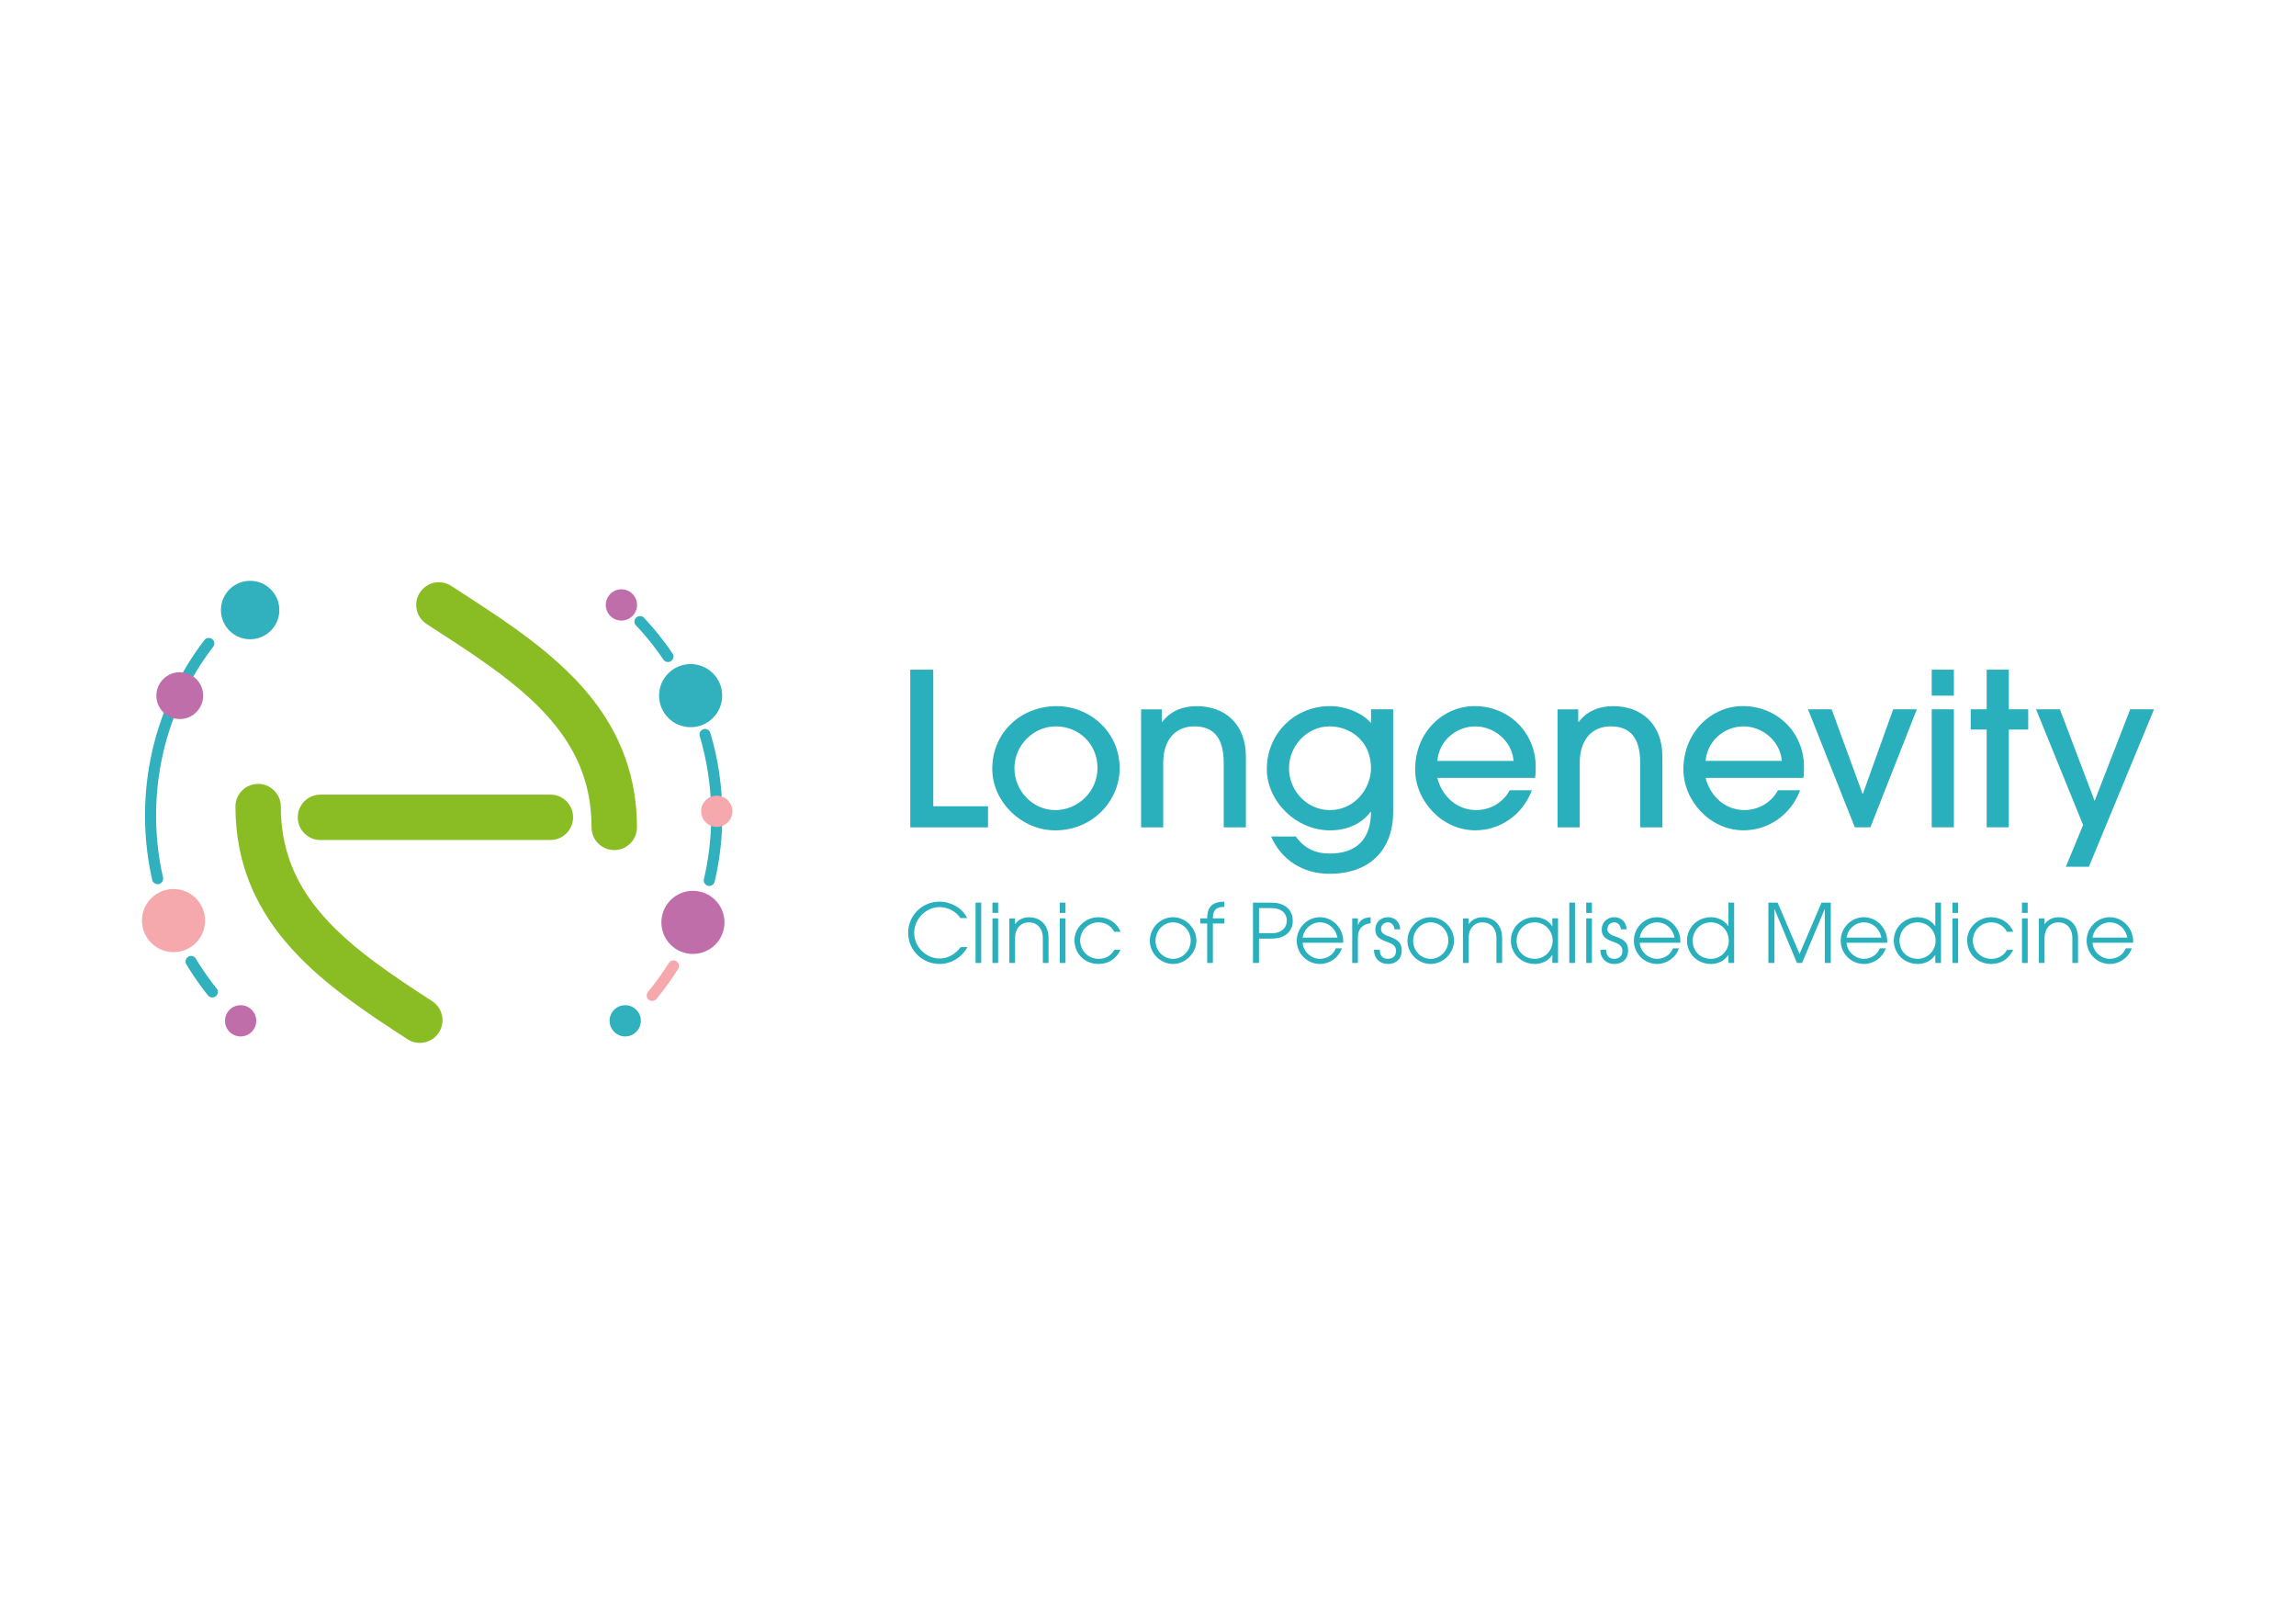 <svg xmlns="http://www.w3.org/2000/svg" data-name="Vrstva 2" viewBox="0 0 841.89 595.28"><g fill="#31b0bd"><path d="M79.43 362.4c-2.77-3.47-5.32-7.13-7.62-10.94a2.022 2.022 0 0 0-2.78-.69c-.96.58-1.27 1.82-.69 2.78 2.4 3.97 5.04 7.77 7.92 11.38.7.87 1.97 1.02 2.85.32.87-.7 1.02-1.97.32-2.85Zm177.14-92.54c2.74 9.22 4.22 18.98 4.22 29.1 0 8.03-.93 15.85-2.69 23.34-.26 1.09.42 2.18 1.51 2.43 1.09.26 2.18-.42 2.44-1.51 1.83-7.79 2.8-15.92 2.8-24.27 0-10.51-1.53-20.67-4.39-30.25a2.027 2.027 0 0 0-2.52-1.36 2.027 2.027 0 0 0-1.36 2.52Zm-23.38-40.59c3.67 3.9 7.03 8.09 10.05 12.54.63.93 1.89 1.17 2.81.54.93-.63 1.17-1.89.54-2.81-3.14-4.62-6.64-8.98-10.45-13.04-.77-.82-2.05-.86-2.86-.09-.82.77-.85 2.05-.09 2.86Zm-173.41 92.4c-1.66-7.3-2.54-14.9-2.54-22.71 0-23.26 7.8-44.68 20.92-61.82.68-.89.51-2.16-.38-2.84-.89-.68-2.16-.51-2.84.38-13.64 17.82-21.76 40.11-21.76 64.28 0 8.11.91 16.02 2.64 23.61a2.037 2.037 0 0 0 2.43 1.53 2.037 2.037 0 0 0 1.53-2.43Z"/><circle cx="91.72" cy="223.65" r="10.71"/><circle cx="229.25" cy="374.25" r="5.73"/><circle cx="253.24" cy="255.03" r="11.57"/></g><g fill="#c06eaa"><circle cx="65.92" cy="255.03" r="8.58"/><circle cx="88.23" cy="374.25" r="5.73"/><circle cx="227.86" cy="221.78" r="5.73"/><circle cx="254.08" cy="338.16" r="11.57"/></g><path d="M245.25 353.04c-2.33 3.7-4.89 7.25-7.66 10.61-.71.86-.59 2.14.27 2.85s2.14.59 2.85-.27c2.88-3.5 5.54-7.18 7.97-11.03.6-.95.31-2.2-.64-2.79-.95-.6-2.2-.31-2.79.64Z" fill="#f5a9ac"/><circle cx="262.82" cy="297.43" r="5.73" fill="#f5a9ac"/><circle cx="63.63" cy="337.5" r="11.57" fill="#f5a9ac"/><g fill="#8abd24"><path d="M156.41 228.76c7.96 5.15 15.83 10.19 23.09 15.41 5.45 3.91 10.55 7.93 15.1 12.15 3.41 3.16 6.51 6.44 9.23 9.87 4.08 5.15 7.32 10.61 9.56 16.67 2.24 6.06 3.51 12.75 3.52 20.48 0 4.59 3.72 8.32 8.32 8.32s8.32-3.72 8.32-8.32c0-5.68-.57-11.07-1.64-16.17-1.88-8.92-5.33-16.92-9.84-24.03-3.38-5.34-7.35-10.19-11.69-14.66-6.52-6.71-13.87-12.6-21.53-18.08-7.66-5.48-15.62-10.57-23.39-15.6-3.86-2.5-9.01-1.4-11.5 2.46-2.5 3.86-1.4 9.01 2.46 11.5ZM86.33 295.7c0 5.38.51 10.5 1.48 15.36 1.69 8.5 4.81 16.18 8.91 23.05 3.08 5.16 6.71 9.87 10.7 14.23 5.99 6.54 12.8 12.29 19.94 17.61 7.15 5.33 14.64 10.24 22.06 15.05 3.86 2.5 9.01 1.4 11.5-2.46 2.5-3.86 1.4-9.01-2.46-11.5-7.48-4.85-14.79-9.65-21.47-14.65-5.01-3.75-9.68-7.62-13.82-11.68-3.11-3.04-5.92-6.19-8.38-9.49-3.7-4.94-6.62-10.19-8.65-16-2.02-5.81-3.17-12.19-3.17-19.51 0-4.59-3.72-8.32-8.32-8.32s-8.32 3.72-8.32 8.32Z"/><path d="M117.5 307.96h84.32c4.59 0 8.32-3.72 8.32-8.32s-3.72-8.32-8.32-8.32H117.5c-4.59 0-8.32 3.72-8.32 8.32s3.72 8.32 8.32 8.32"/></g><path d="M333.77 303.32v-57.8h8.44v50.07h20.07v7.73h-28.51Zm53.11 1.1c-12.18 0-23.04-10.39-23.04-22.57 0-13.2 10.39-22.96 23.67-22.96 11.95 0 23.2 9.37 23.04 23.12-.16 11.56-9.84 22.42-23.67 22.42Zm.24-38.12c-8.12 0-15.15 6.87-15.15 15.31s6.8 15.39 15 15.39 15.46-6.72 15.46-15.47-6.79-15.23-15.31-15.23Zm61.59 37.02v-23.59c0-9.14-3.59-13.43-10.78-13.43s-11.4 5.23-11.4 13.36v23.67h-8.12v-43.27h7.58v4.61h.16c3.2-4.14 7.66-5.78 12.65-5.78 10.39 0 18.04 6.56 18.04 18.51v25.93h-8.12Zm53.85-5.7c-3.36 4.53-8.75 6.8-14.92 6.8-12.42 0-23.12-10.7-23.12-22.42 0-13.04 10.15-23.12 23.2-23.12 5.62 0 11.56 2.34 15 6.17v-5h8.12v37.57c0 14.06-8.67 22.73-23.35 22.73-9.92 0-17.73-5.23-21.4-13.67h9.06c3.05 4.29 7.11 6.25 12.42 6.25 9.92 0 15.15-5.39 15.15-15.31h-.16Zm.16-15.93c0-10.15-7.73-15.39-15.23-15.39-8.05 0-14.84 6.95-14.84 15.39S479.52 297 487.57 297c9.45 0 15.15-8.28 15.15-15.31Zm24.31 3.51c1.87 7.19 7.58 11.79 14.22 11.79 5.08 0 9.84-2.66 12.34-7.27h8.12c-3.36 8.91-11.48 14.69-20.78 14.69-12.18 0-22.03-10.78-22.03-22.34 0-13.67 10.31-23.2 21.79-23.2 12.73 0 22.42 9.84 22.42 22.26 0 1.33 0 2.58-.23 4.06h-35.85Zm27.97-6.24c-.62-7.34-7.11-12.65-14.06-12.65s-13.28 5.23-13.9 12.65H555Zm46.43 24.36v-23.59c0-9.14-3.59-13.43-10.78-13.43s-11.4 5.23-11.4 13.36v23.67h-8.12v-43.27h7.58v4.61h.16c3.2-4.14 7.66-5.78 12.65-5.78 10.39 0 18.04 6.56 18.04 18.51v25.93h-8.12Zm23.97-18.12c1.87 7.19 7.58 11.79 14.21 11.79 5.08 0 9.84-2.66 12.34-7.27h8.12c-3.36 8.91-11.48 14.69-20.78 14.69-12.18 0-22.02-10.78-22.02-22.34 0-13.67 10.31-23.2 21.79-23.2 12.73 0 22.42 9.84 22.42 22.26 0 1.33 0 2.58-.23 4.06H625.4Zm27.96-6.24c-.62-7.34-7.11-12.65-14.06-12.65s-13.28 5.23-13.9 12.65h27.96Zm26.77 24.36-17.18-43.27h8.67l11.32 30.93h.16l11.09-30.93h8.67l-17.03 43.27h-5.7Zm28.19-48.27v-9.53h8.12v9.53h-8.12Zm0 48.27v-43.27h8.12v43.27h-8.12Zm20.15 0v-35.85h-5.86v-7.42h5.86v-14.53h8.12v14.53h7.11v7.42h-7.11v35.85h-8.12Zm29.03 14.45 6.33-15.31-17.26-42.41h8.75l12.73 33.59 13.04-33.59h8.75l-23.9 57.72h-8.44Zm-402.76 29.46c-2.15 3.85-6 6.18-10.18 6.18-6.3 0-11.56-4.99-11.56-11.41s5.17-11.44 11.53-11.44c4.09 0 8.36 2.36 10.12 6.03h-2.48c-1.7-2.54-4.69-4.03-7.67-4.03-4.93 0-9.29 4.36-9.29 9.47s4.36 9.38 9.32 9.38c3.02 0 5.73-1.52 7.74-4.18h2.48Zm2.97 5.8v-22.1h2.09v22.1h-2.09Zm6.2-18.34v-3.76H366v3.76h-2.09Zm0 18.34V336.7H366v16.33h-2.09Zm18.48 0v-9.11c0-3.67-2.21-5.76-5.08-5.76-3.17 0-5.11 2.42-5.11 5.62v9.26h-2.09v-16.33h2.09v2.09h.06c1.05-1.58 2.9-2.51 5.02-2.51 4.51 0 7.2 3.1 7.2 7.64v9.11h-2.09Zm6.2-18.34v-3.76h2.09v3.76h-2.09Zm0 18.34V336.7h2.09v16.33h-2.09Zm22.3-4.81c-1.67 3.31-4.33 5.19-8.12 5.19-4.87 0-8.78-3.61-8.78-8.72 0-4.48 3.94-8.42 8.78-8.42 3.58 0 6.78 2 8.12 5.35h-2.3c-1.22-2.27-3.4-3.46-5.76-3.46-3.76 0-6.75 2.96-6.75 6.66s2.96 6.72 6.75 6.72c2.48 0 4.6-1.14 5.76-3.31h2.3Zm10.73-3.26c0-4.81 3.88-8.69 8.51-8.69s8.57 4 8.57 8.57-3.97 8.57-8.57 8.57-8.51-3.91-8.51-8.45Zm14.99-.2c0-3.55-2.87-6.6-6.48-6.6s-6.42 3.08-6.42 6.78 2.9 6.6 6.45 6.6 6.45-3.05 6.45-6.78Zm6.04 8.27v-14.45h-2.54v-1.88h2.54c0-4.48 2.12-6.06 6.27-6.15v1.94h-.06c-2.9 0-4.12 1.19-4.12 4.09v.12h4.18v1.88h-4.18v14.45h-2.09Zm16.79 0v-22.1h6.69c6.09 0 7.91 3.61 7.91 6.66s-1.91 6.54-7.94 6.54h-4.45v8.9h-2.21Zm7.14-10.9c3.08 0 5.26-1.85 5.26-4.6 0-2.21-1.4-4.6-5.73-4.6h-4.45v9.2h4.93Zm11.06 3.49c.18 3.26 3.17 5.91 6.33 5.91 2.54 0 4.96-1.46 5.85-3.85h2.21c-1.26 3.53-4.54 5.73-8.03 5.73-4.63 0-8.51-3.76-8.51-8.54s3.91-8.6 8.48-8.6c4.9 0 8.57 4.21 8.57 8.72 0 .21-.03.42-.03.63h-14.87Zm12.75-1.88c-.6-3.29-3.2-5.58-6.42-5.58-3.05 0-5.76 2.21-6.33 5.58h12.75Zm5.44 9.29V336.7h2.09v2.36h.06c.72-1.7 1.97-2.63 4.6-2.78v2.21h-.03c-3.02.3-4.63 2.27-4.63 4.9v9.65h-2.09Zm15.49-12.31c-.12-1.58-1.11-2.57-2.45-2.57s-2.48 1.05-2.48 2.45c0 1.2.84 2.03 2.84 2.69 3.97 1.31 4.75 2.9 4.75 5.23 0 2.99-2 4.9-5.14 4.9-2.81 0-5.02-2-5.02-5.11v-.12h2.09c.03 2.18 1.16 3.34 2.93 3.34 1.88 0 3.05-1.05 3.05-2.93 0-1.58-1.01-2.45-2.9-3.14-2.87-1.05-4.69-1.85-4.69-4.66 0-2.63 1.97-4.54 4.66-4.54 2.45 0 4.45 1.85 4.45 4.45h-2.09Zm4.76 4.24c0-4.81 3.88-8.69 8.51-8.69s8.57 4 8.57 8.57-3.97 8.57-8.57 8.57-8.51-3.91-8.51-8.45Zm14.99-.2c0-3.55-2.87-6.6-6.48-6.6s-6.42 3.08-6.42 6.78 2.9 6.6 6.45 6.6 6.45-3.05 6.45-6.78Zm17.64 8.27v-9.11c0-3.67-2.21-5.76-5.08-5.76-3.17 0-5.11 2.42-5.11 5.62v9.26h-2.09v-16.33h2.09v2.09h.06c1.05-1.58 2.9-2.51 5.02-2.51 4.51 0 7.2 3.1 7.2 7.64v9.11h-2.09Zm20.5 0v-2.87h-.06c-1.34 2.03-3.7 3.25-6.36 3.25-4.9 0-8.78-3.7-8.78-8.6s4-8.54 8.78-8.54c2.72 0 5.05 1.22 6.36 3.28h.06v-2.87h2.09v16.33h-2.09Zm.12-8.16c0-3.64-2.87-6.72-6.57-6.72s-6.66 2.87-6.66 6.75 2.84 6.63 6.69 6.63c3.64 0 6.54-2.99 6.54-6.66Zm6.1 8.16v-22.1h2.09v22.1h-2.09Zm6.2-18.34v-3.76h2.09v3.76h-2.09Zm0 18.34V336.7h2.09v16.33h-2.09Zm12.7-12.31c-.12-1.58-1.11-2.57-2.45-2.57s-2.48 1.05-2.48 2.45c0 1.2.84 2.03 2.84 2.69 3.97 1.31 4.75 2.9 4.75 5.23 0 2.99-2 4.9-5.14 4.9-2.81 0-5.02-2-5.02-5.11v-.12h2.09c.03 2.18 1.16 3.34 2.93 3.34 1.88 0 3.05-1.05 3.05-2.93 0-1.58-1.01-2.45-2.9-3.14-2.87-1.05-4.69-1.85-4.69-4.66 0-2.63 1.97-4.54 4.66-4.54 2.45 0 4.45 1.85 4.45 4.45h-2.09Zm6.93 4.9c.18 3.26 3.17 5.91 6.33 5.91 2.54 0 4.96-1.46 5.85-3.85h2.21c-1.25 3.53-4.54 5.73-8.03 5.73-4.63 0-8.51-3.76-8.51-8.54s3.91-8.6 8.48-8.6c4.9 0 8.57 4.21 8.57 8.72 0 .21-.03.42-.03.63h-14.87Zm12.75-1.88c-.6-3.29-3.2-5.58-6.42-5.58-3.05 0-5.76 2.21-6.33 5.58h12.75Zm19.78 9.29v-2.87h-.06c-1.43 2.12-3.82 3.25-6.36 3.25-4.9 0-8.78-3.7-8.78-8.6s4-8.54 8.78-8.54c2.54 0 4.96 1.19 6.36 3.23h.06v-8.57h2.09v22.1h-2.09Zm.12-8.16c0-3.64-2.84-6.72-6.57-6.72s-6.66 2.9-6.66 6.75 2.81 6.63 6.69 6.63c3.61 0 6.54-2.96 6.54-6.66Zm35.21 8.16v-19.68h-.06l-8.27 19.68h-1.88l-8.21-19.68h-.06v19.68h-2.21v-22.1h3.4l8.03 18.81 8.06-18.81h3.4v22.1h-2.21Zm7.98-7.41c.18 3.26 3.17 5.91 6.33 5.91 2.54 0 4.96-1.46 5.85-3.85h2.21c-1.25 3.53-4.54 5.73-8.03 5.73-4.63 0-8.51-3.76-8.51-8.54s3.91-8.6 8.48-8.6c4.9 0 8.57 4.21 8.57 8.72 0 .21-.03.42-.03.63H677.1Zm12.75-1.88c-.6-3.29-3.2-5.58-6.42-5.58-3.05 0-5.76 2.21-6.33 5.58h12.75Zm19.78 9.29v-2.87h-.06c-1.43 2.12-3.82 3.25-6.36 3.25-4.9 0-8.78-3.7-8.78-8.6s4-8.54 8.78-8.54c2.54 0 4.96 1.19 6.36 3.23h.06v-8.57h2.09v22.1h-2.09Zm.12-8.16c0-3.64-2.84-6.72-6.57-6.72s-6.66 2.9-6.66 6.75 2.81 6.63 6.69 6.63c3.61 0 6.54-2.96 6.54-6.66Zm6.17-10.18v-3.76h2.09v3.76h-2.09Zm0 18.34V336.7h2.09v16.33h-2.09Zm22.3-4.81c-1.67 3.31-4.33 5.19-8.12 5.19-4.87 0-8.78-3.61-8.78-8.72 0-4.48 3.94-8.42 8.78-8.42 3.58 0 6.78 2 8.12 5.35h-2.3c-1.22-2.27-3.4-3.46-5.76-3.46-3.76 0-6.75 2.96-6.75 6.66s2.96 6.72 6.75 6.72c2.48 0 4.6-1.14 5.76-3.31h2.3Zm3.2-13.53v-3.76h2.09v3.76h-2.09Zm0 18.34V336.7h2.09v16.33h-2.09Zm18.47 0v-9.11c0-3.67-2.21-5.76-5.08-5.76-3.17 0-5.11 2.42-5.11 5.62v9.26h-2.09v-16.33h2.09v2.09h.06c1.05-1.58 2.9-2.51 5.02-2.51 4.51 0 7.2 3.1 7.2 7.64v9.11h-2.09Zm7.39-7.41c.18 3.26 3.17 5.91 6.33 5.91 2.54 0 4.96-1.46 5.85-3.85h2.21c-1.25 3.53-4.54 5.73-8.03 5.73-4.63 0-8.51-3.76-8.51-8.54s3.91-8.6 8.48-8.6c4.9 0 8.57 4.21 8.57 8.72 0 .21-.03.42-.03.63h-14.87Zm12.75-1.88c-.6-3.29-3.2-5.58-6.42-5.58-3.05 0-5.76 2.21-6.33 5.58h12.75Z" fill="#2aafbd"/></svg>